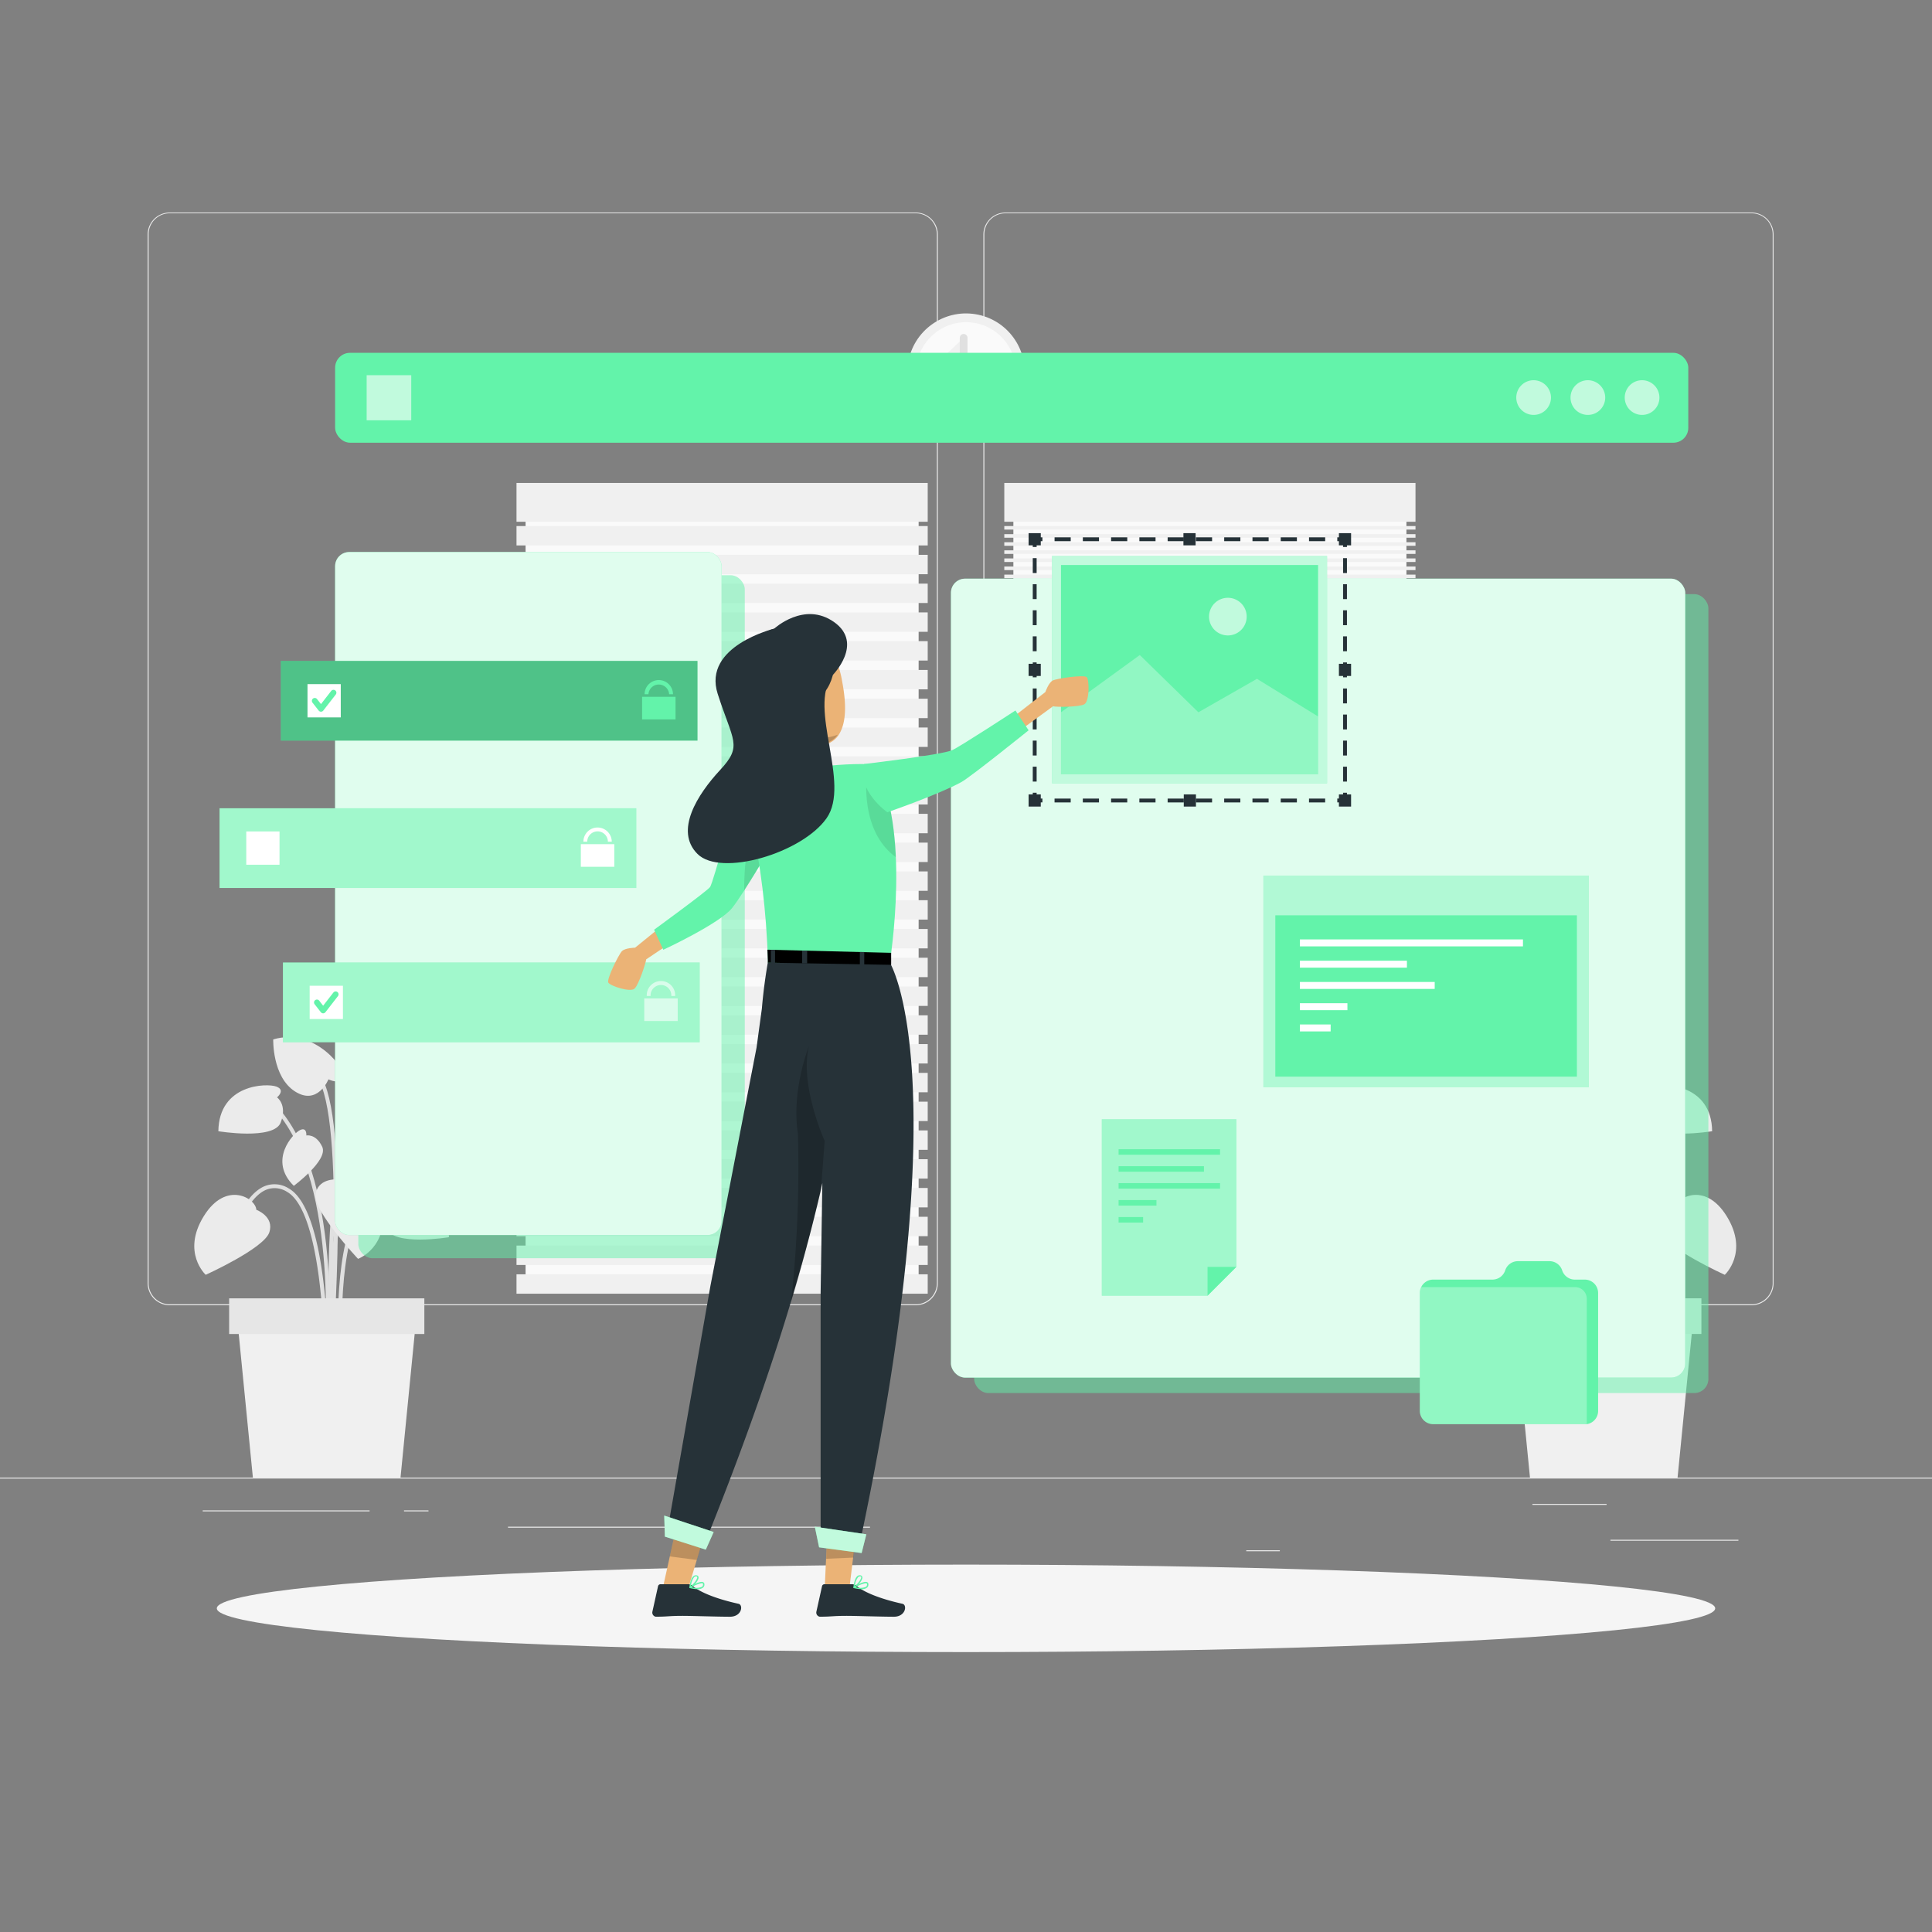 <svg xmlns="http://www.w3.org/2000/svg" xmlns:xlink="http://www.w3.org/1999/xlink" viewBox="0 0 500 500"><rect x="0" y="0" width="500" height="500" fill="#808080" stroke="none"/><defs><clipPath id="freepik--clip-path--inject-360"><path d="M169.28,240.61l2.38,5.19S186.29,239,189.46,235c.81-1,1.93-2.67,3.14-4.54,2-3.09,4.24-6.81,5.8-9.42,1.16-1.95,1.94-3.28,1.94-3.28l-8.28-13.06c-1.81,1.39-7.35,23.71-8.34,24.91S169.28,240.61,169.28,240.61Z" style="fill:#63F3AA"></path></clipPath><clipPath id="freepik--clip-path-2--inject-360"><path d="M230.27,249.14s5.82-35.45-4.18-51.34c0,0-20-1.24-34,6.87,0,0,5.8,15.78,6.67,44.47Z" style="fill:#63F3AA"></path></clipPath></defs><g id="freepik--background-complete--inject-360"><rect y="382.4" width="500" height="0.25" style="fill:#ebebeb"></rect><rect x="416.78" y="398.49" width="33.12" height="0.25" style="fill:#ebebeb"></rect><rect x="322.53" y="401.21" width="8.69" height="0.25" style="fill:#ebebeb"></rect><rect x="396.59" y="389.21" width="19.19" height="0.25" style="fill:#ebebeb"></rect><rect x="52.46" y="390.89" width="43.19" height="0.25" style="fill:#ebebeb"></rect><rect x="104.56" y="390.89" width="6.33" height="0.25" style="fill:#ebebeb"></rect><rect x="131.47" y="395.11" width="93.68" height="0.25" style="fill:#ebebeb"></rect><path d="M237,337.8H43.91a5.71,5.71,0,0,1-5.7-5.71V60.66A5.71,5.71,0,0,1,43.91,55H237a5.71,5.71,0,0,1,5.71,5.71V332.09A5.71,5.71,0,0,1,237,337.8ZM43.91,55.2a5.46,5.46,0,0,0-5.45,5.46V332.09a5.46,5.46,0,0,0,5.45,5.46H237a5.47,5.47,0,0,0,5.46-5.46V60.66A5.47,5.47,0,0,0,237,55.2Z" style="fill:#ebebeb"></path><path d="M453.31,337.8H260.21a5.72,5.72,0,0,1-5.71-5.71V60.66A5.72,5.72,0,0,1,260.21,55h193.1A5.71,5.71,0,0,1,459,60.66V332.09A5.71,5.71,0,0,1,453.31,337.8ZM260.21,55.2a5.47,5.47,0,0,0-5.46,5.46V332.09a5.47,5.47,0,0,0,5.46,5.46h193.1a5.47,5.47,0,0,0,5.46-5.46V60.66a5.47,5.47,0,0,0-5.46-5.46Z" style="fill:#ebebeb"></path><path d="M85.38,345.83c0-.4,1.35-39.68,7.74-45.89,6.21-6,13.34-.23,13.64,0l.64-.77c-.08-.06-8.13-6.63-15,0-6.68,6.49-8,44.94-8,46.57Z" style="fill:#e0e0e0"></path><path d="M84.84,353.54c0-.46,4.36-47.15-12.69-66.72l-.75.66c16.77,19.24,12.49,65.5,12.44,66Z" style="fill:#e0e0e0"></path><path d="M85.47,348.61l1-.07c0-.53-3.33-53.08,9.17-64.58l-.67-.74C82.1,295.05,85.32,346.42,85.47,348.61Z" style="fill:#e0e0e0"></path><path d="M83.84,348.58h1c0-1.45-.41-35.49-10.09-41a6.86,6.86,0,0,0-6.25-.61c-5.85,2.42-8.75,12.83-8.87,13.27l1,.27c0-.11,2.89-10.38,8.28-12.61a5.91,5.91,0,0,1,5.38.55C83.43,313.66,83.84,348.23,83.84,348.58Z" style="fill:#e0e0e0"></path><path d="M87.6,348.6l1-.06c0-.26-1.46-26.9,5.73-36.28C96.07,310,98,308.9,100,309c4.71.33,8.66,7.22,8.7,7.29l.87-.49c-.17-.31-4.25-7.43-9.5-7.8-2.34-.17-4.53,1-6.49,3.61C86.12,321.33,87.54,347.49,87.6,348.6Z" style="fill:#e0e0e0"></path><path d="M86,352.22c.19-2.58,4.7-63.4-3.23-74.11l-.8.59c7.7,10.42,3.08,72.82,3,73.45Z" style="fill:#e0e0e0"></path><path d="M66.34,313.09s4.76,1.75,3.34,5.89-16.44,10.94-16.44,10.94-6.3-5.77-.52-15.15S66.21,310.13,66.34,313.09Z" style="fill:#ebebeb"></path><path d="M87,305.21S82,305,81.66,309.36s11,16.43,11,16.43,8-2.9,6.31-13.79S88.27,302.53,87,305.21Z" style="fill:#ebebeb"></path><path d="M91.29,284.33s-3.37-.36-3.1-2.42,13.12-7.34,20.7,1.21c0,0-4.85,8.34-11.87,8.45S91.29,284.33,91.29,284.33Z" style="fill:#ebebeb"></path><path d="M85,279.34s3.06,1.47,3.92-.41S81.67,265.75,70.71,269c0,0-.29,9.65,5.61,13.45S85,279.34,85,279.34Z" style="fill:#ebebeb"></path><path d="M101,311.42s-2.33-1.88.19-2.79,14.84-.66,15,11.56c0,0-14.36,2.38-16.14-2.27S101,311.42,101,311.42Z" style="fill:#ebebeb"></path><path d="M71.69,284s2.33-1.88-.18-2.8-14.85-.65-15,11.56c0,0,14.37,2.39,16.14-2.26S71.69,284,71.69,284Z" style="fill:#ebebeb"></path><path d="M79.28,293.86s.21-2.28-1.64-1.39-8.27,7.84-1.61,14.42c0,0,9-6.65,7.36-10.11S79.28,293.86,79.28,293.86Z" style="fill:#ebebeb"></path><path d="M103.07,297.12s-1.4-1.82.64-2.05,11.18,2.21,9.05,11.34c0,0-11.13-.84-11.61-4.63S103.07,297.12,103.07,297.12Z" style="fill:#ebebeb"></path><polygon points="65.45 382.44 103.65 382.44 107.77 340.62 61.33 340.62 65.45 382.44" style="fill:#f0f0f0"></polygon><rect x="59.29" y="336" width="50.52" height="9.23" transform="translate(169.11 681.24) rotate(180)" style="fill:#e6e6e6"></rect><path d="M414.22,345.83c0-.4-1.34-39.68-7.73-45.89-6.21-6-13.35-.23-13.64,0l-.65-.77c.09-.06,8.13-6.63,15,0,6.68,6.49,8,44.94,8,46.57Z" style="fill:#e0e0e0"></path><path d="M414.77,353.54c0-.46-4.36-47.15,12.69-66.72l.75.66c-16.77,19.24-12.49,65.5-12.44,66Z" style="fill:#e0e0e0"></path><path d="M414.14,348.61l-1-.07c0-.53,3.34-53.08-9.17-64.58l.68-.74C417.51,295.05,414.29,346.42,414.14,348.61Z" style="fill:#e0e0e0"></path><path d="M415.77,348.58h-1c0-1.45.41-35.49,10.08-41a6.88,6.88,0,0,1,6.26-.61c5.85,2.42,8.75,12.83,8.87,13.27l-1,.27c0-.11-2.89-10.38-8.28-12.61a5.91,5.91,0,0,0-5.38.55C416.17,313.66,415.77,348.23,415.77,348.58Z" style="fill:#e0e0e0"></path><path d="M412,348.6l-1-.06c0-.26,1.46-26.9-5.73-36.28-1.74-2.28-3.64-3.36-5.63-3.22-4.71.33-8.66,7.22-8.7,7.29l-.87-.49c.17-.31,4.25-7.43,9.5-7.8,2.34-.17,4.53,1,6.49,3.61C413.48,321.33,412.07,347.49,412,348.6Z" style="fill:#e0e0e0"></path><path d="M413.58,352.22c-.2-2.58-4.7-63.4,3.23-74.11l.8.59c-7.71,10.42-3.08,72.82-3,73.45Z" style="fill:#e0e0e0"></path><path d="M433.27,313.09s-4.76,1.75-3.34,5.89,16.44,10.94,16.44,10.94,6.3-5.77.51-15.15S433.39,310.13,433.27,313.09Z" style="fill:#ebebeb"></path><path d="M412.6,305.21s5.06-.21,5.35,4.15-11,16.43-11,16.43-8-2.9-6.3-13.79S411.34,302.53,412.6,305.21Z" style="fill:#ebebeb"></path><path d="M408.32,284.33s3.37-.36,3.1-2.42-13.12-7.34-20.7,1.21c0,0,4.85,8.34,11.87,8.45S408.32,284.33,408.32,284.33Z" style="fill:#ebebeb"></path><path d="M414.6,279.34s-3.05,1.47-3.91-.41,7.25-13.18,18.21-9.93c0,0,.29,9.65-5.61,13.45S414.6,279.34,414.6,279.34Z" style="fill:#ebebeb"></path><path d="M398.63,311.42s2.33-1.88-.19-2.79-14.85-.66-15,11.56c0,0,14.36,2.38,16.14-2.27S398.63,311.42,398.63,311.42Z" style="fill:#ebebeb"></path><path d="M427.92,284s-2.33-1.88.18-2.8,14.85-.65,15,11.56c0,0-14.37,2.39-16.14-2.26S427.92,284,427.92,284Z" style="fill:#ebebeb"></path><path d="M420.32,293.86s-.2-2.28,1.64-1.39,8.28,7.84,1.62,14.42c0,0-9-6.65-7.36-10.11S420.32,293.86,420.32,293.86Z" style="fill:#ebebeb"></path><path d="M396.54,297.12s1.4-1.82-.64-2.05-11.18,2.21-9,11.34c0,0,11.13-.84,11.61-4.63S396.54,297.12,396.54,297.12Z" style="fill:#ebebeb"></path><polygon points="434.15 382.44 395.96 382.44 391.84 340.62 438.28 340.62 434.15 382.44" style="fill:#f0f0f0"></polygon><rect x="389.8" y="336" width="50.52" height="9.23" style="fill:#e6e6e6"></rect><rect x="136.02" y="127.77" width="101.72" height="204.54" style="fill:#fafafa"></rect><rect x="133.67" y="124.99" width="106.42" height="10.04" style="fill:#f0f0f0"></rect><rect x="133.67" y="136.14" width="106.42" height="5.02" style="fill:#f0f0f0"></rect><rect x="133.67" y="143.59" width="106.42" height="5.02" style="fill:#f0f0f0"></rect><rect x="133.67" y="151.04" width="106.42" height="5.02" style="fill:#f0f0f0"></rect><rect x="133.67" y="158.49" width="106.42" height="5.02" style="fill:#f0f0f0"></rect><rect x="133.67" y="165.93" width="106.42" height="5.02" style="fill:#f0f0f0"></rect><rect x="133.67" y="173.38" width="106.42" height="5.02" style="fill:#f0f0f0"></rect><rect x="133.67" y="180.83" width="106.42" height="5.02" style="fill:#f0f0f0"></rect><rect x="133.67" y="188.28" width="106.42" height="5.02" style="fill:#f0f0f0"></rect><rect x="133.67" y="195.73" width="106.42" height="5.02" style="fill:#f0f0f0"></rect><rect x="133.67" y="203.18" width="106.42" height="5.02" style="fill:#f0f0f0"></rect><rect x="133.67" y="210.62" width="106.42" height="5.02" style="fill:#f0f0f0"></rect><rect x="133.67" y="218.07" width="106.42" height="5.02" style="fill:#f0f0f0"></rect><rect x="133.67" y="225.52" width="106.42" height="5.02" style="fill:#f0f0f0"></rect><rect x="133.67" y="232.97" width="106.42" height="5.02" style="fill:#f0f0f0"></rect><rect x="133.67" y="240.42" width="106.42" height="5.02" style="fill:#f0f0f0"></rect><rect x="133.67" y="247.86" width="106.42" height="5.02" style="fill:#f0f0f0"></rect><rect x="133.67" y="255.31" width="106.42" height="5.02" style="fill:#f0f0f0"></rect><rect x="133.67" y="262.76" width="106.42" height="5.02" style="fill:#f0f0f0"></rect><rect x="133.67" y="270.21" width="106.42" height="5.02" style="fill:#f0f0f0"></rect><rect x="133.67" y="277.66" width="106.42" height="5.02" style="fill:#f0f0f0"></rect><rect x="133.67" y="285.11" width="106.42" height="5.02" style="fill:#f0f0f0"></rect><rect x="133.67" y="292.55" width="106.42" height="5.02" style="fill:#f0f0f0"></rect><rect x="133.67" y="300" width="106.42" height="5.02" style="fill:#f0f0f0"></rect><rect x="133.67" y="307.45" width="106.42" height="5.02" style="fill:#f0f0f0"></rect><rect x="133.67" y="314.9" width="106.42" height="5.02" style="fill:#f0f0f0"></rect><rect x="133.67" y="322.35" width="106.42" height="5.02" style="fill:#f0f0f0"></rect><rect x="133.67" y="329.79" width="106.42" height="5.02" style="fill:#f0f0f0"></rect><rect x="262.26" y="127.77" width="101.72" height="204.54" style="fill:#fafafa"></rect><rect x="259.91" y="124.99" width="106.42" height="10.04" style="fill:#f0f0f0"></rect><rect x="259.91" y="136.14" width="106.42" height="0.92" style="fill:#f0f0f0"></rect><rect x="259.91" y="138.24" width="106.42" height="0.92" style="fill:#f0f0f0"></rect><rect x="259.91" y="140.33" width="106.42" height="0.92" style="fill:#f0f0f0"></rect><rect x="259.91" y="142.43" width="106.42" height="0.92" style="fill:#f0f0f0"></rect><rect x="259.91" y="144.52" width="106.42" height="0.92" style="fill:#f0f0f0"></rect><rect x="259.91" y="146.62" width="106.42" height="0.92" style="fill:#f0f0f0"></rect><rect x="259.91" y="148.71" width="106.42" height="0.92" style="fill:#f0f0f0"></rect><rect x="259.91" y="150.81" width="106.42" height="0.92" style="fill:#f0f0f0"></rect><rect x="259.91" y="152.91" width="106.42" height="0.92" style="fill:#f0f0f0"></rect><rect x="259.91" y="155" width="106.42" height="0.92" style="fill:#f0f0f0"></rect><rect x="259.91" y="157.1" width="106.42" height="0.92" style="fill:#f0f0f0"></rect><rect x="259.91" y="159.19" width="106.42" height="0.92" style="fill:#f0f0f0"></rect><rect x="259.91" y="161.29" width="106.42" height="0.92" style="fill:#f0f0f0"></rect><rect x="259.91" y="163.38" width="106.42" height="0.92" style="fill:#f0f0f0"></rect><rect x="259.91" y="165.48" width="106.42" height="0.92" style="fill:#f0f0f0"></rect><rect x="259.91" y="167.58" width="106.42" height="0.92" style="fill:#f0f0f0"></rect><rect x="259.91" y="169.67" width="106.42" height="0.92" style="fill:#f0f0f0"></rect><rect x="259.91" y="171.77" width="106.42" height="0.92" style="fill:#f0f0f0"></rect><circle cx="250" cy="96.28" r="15.17" transform="translate(114.92 327.63) rotate(-80.78)" style="fill:#f0f0f0"></circle><circle cx="250" cy="96.28" r="12.9" transform="translate(114.92 327.63) rotate(-80.78)" style="fill:#fafafa"></circle><polyline points="249.39 87.43 249.39 96.45 243.42 93.07" style="fill:#f0f0f0;stroke:#e0e0e0;stroke-linecap:round;stroke-linejoin:round;stroke-width:2px"></polyline></g><g id="freepik--Shadow--inject-360"><ellipse id="freepik--path--inject-360" cx="250" cy="416.24" rx="193.89" ry="11.32" style="fill:#f5f5f5"></ellipse></g><g id="freepik--Interface--inject-360"><rect x="252.11" y="153.76" width="190.02" height="206.76" rx="3.65" style="fill:#63F3AA;opacity:0.5"></rect><rect x="246.11" y="149.76" width="190.02" height="206.76" rx="3.65" style="fill:#63F3AA"></rect><rect x="246.11" y="149.76" width="190.02" height="206.76" rx="3.65" style="fill:#fff;opacity:0.8;isolation:isolate"></rect><rect x="92.73" y="148.87" width="100.02" height="176.76" rx="3.65" style="fill:#63F3AA;opacity:0.5"></rect><rect x="86.73" y="142.87" width="100.02" height="176.76" rx="3.65" style="fill:#63F3AA"></rect><rect x="86.73" y="142.87" width="100.02" height="176.76" rx="3.65" style="fill:#fff;opacity:0.8;isolation:isolate"></rect><rect x="86.73" y="91.31" width="350.2" height="23.26" rx="3.85" style="fill:#63F3AA"></rect><path d="M401.39,102.94a4.49,4.49,0,1,1-4.49-4.54A4.51,4.51,0,0,1,401.39,102.94Z" style="fill:#fff;opacity:0.6;isolation:isolate"></path><path d="M415.43,102.94a4.49,4.49,0,1,1-4.49-4.54A4.51,4.51,0,0,1,415.43,102.94Z" style="fill:#fff;opacity:0.6;isolation:isolate"></path><path d="M429.46,102.94A4.49,4.49,0,1,1,425,98.4,4.51,4.51,0,0,1,429.46,102.94Z" style="fill:#fff;opacity:0.6;isolation:isolate"></path><rect x="94.89" y="97.1" width="11.54" height="11.67" style="fill:#fff;opacity:0.6;isolation:isolate"></rect></g><g id="freepik--asset-1--inject-360"><rect x="72.67" y="171.04" width="107.84" height="20.63" style="fill:#63F3AA"></rect><rect x="72.67" y="171.04" width="107.84" height="20.63" style="opacity:0.2;isolation:isolate"></rect><rect x="79.58" y="177.05" width="8.61" height="8.61" style="fill:#fff"></rect><polyline points="81.46 181.38 83.07 183.44 86.31 179.27" style="fill:none;stroke:#63F3AA;stroke-linecap:round;stroke-linejoin:round;stroke-width:1.5px"></polyline><path d="M174.83,186.19h-8.66v-5.86h8.66ZM170.5,176a3.68,3.68,0,0,0-3.68,3.67h1a2.68,2.68,0,0,1,5.35,0h1A3.68,3.68,0,0,0,170.5,176Z" style="fill:#63F3AA"></path><rect x="56.82" y="209.18" width="107.84" height="20.63" style="fill:#63F3AA"></rect><rect x="56.82" y="209.18" width="107.84" height="20.63" style="fill:#fff;opacity:0.4;isolation:isolate"></rect><rect x="63.73" y="215.18" width="8.61" height="8.61" style="fill:#fff"></rect><rect x="150.32" y="218.47" width="8.66" height="5.85" style="fill:#fff"></rect><path d="M158.32,217.83h-1a2.67,2.67,0,1,0-5.34,0h-1a3.67,3.67,0,1,1,7.34,0Z" style="fill:#fff"></path><rect x="73.23" y="249.1" width="107.84" height="20.63" style="fill:#63F3AA"></rect><rect x="73.23" y="249.1" width="107.84" height="20.63" style="fill:#fff;opacity:0.4;isolation:isolate"></rect><rect x="80.14" y="255.11" width="8.61" height="8.61" style="fill:#fff"></rect><polyline points="82.02 259.43 83.63 261.5 86.87 257.33" style="fill:none;stroke:#63F3AA;stroke-linecap:round;stroke-linejoin:round;stroke-width:1.5px"></polyline><g style="opacity:0.6;isolation:isolate"><rect x="166.73" y="258.39" width="8.66" height="5.85" style="fill:#fff"></rect><path d="M174.73,257.76h-1a2.68,2.68,0,1,0-5.35,0h-1a3.68,3.68,0,1,1,7.35,0Z" style="fill:#fff"></path></g></g><g id="freepik--asset-2--inject-360"><rect x="326.97" y="226.62" width="84.21" height="54.77" style="fill:#63F3AA"></rect><rect x="326.97" y="226.62" width="84.21" height="54.77" style="fill:#fff;opacity:0.5;isolation:isolate"></rect><rect x="330.05" y="236.88" width="78.05" height="41.76" style="fill:#63F3AA"></rect><rect x="336.41" y="243.12" width="57.73" height="1.8" style="fill:#fff"></rect><rect x="336.41" y="248.63" width="27.7" height="1.8" style="fill:#fff"></rect><rect x="336.41" y="254.13" width="34.89" height="1.8" style="fill:#fff"></rect><rect x="336.41" y="259.63" width="12.3" height="1.8" style="fill:#fff"></rect><rect x="336.41" y="265.13" width="7.96" height="1.8" style="fill:#fff"></rect><path d="M413.59,334.62v30.54a3.44,3.44,0,0,1-2.94,3.41,3,3,0,0,1-.52,0H370.9a3.45,3.45,0,0,1-3.45-3.45V334.62a3.35,3.35,0,0,1,.35-1.51,3.45,3.45,0,0,1,3.1-1.95h15.38a3.54,3.54,0,0,0,2-.66,3.5,3.5,0,0,0,1.26-1.72,3.46,3.46,0,0,1,3.29-2.39H401a3.45,3.45,0,0,1,3.29,2.39,3.46,3.46,0,0,0,3.29,2.38h2.51A3.46,3.46,0,0,1,413.59,334.62Z" style="fill:#63F3AA"></path><path d="M410.65,336.06v32.51l0,0H370.9a3.45,3.45,0,0,1-3.45-3.45V334.62a3.35,3.35,0,0,1,.35-1.51h39.9A3,3,0,0,1,410.65,336.06Z" style="fill:#fff;opacity:0.3;isolation:isolate"></path><polygon points="319.97 289.67 319.97 327.86 312.51 335.32 285.15 335.32 285.15 289.67 319.97 289.67" style="fill:#63F3AA"></polygon><polygon points="319.97 289.67 319.97 327.86 312.51 335.32 285.15 335.32 285.15 289.67 319.97 289.67" style="fill:#fff;opacity:0.4;isolation:isolate"></polygon><polygon points="319.97 327.86 312.51 327.86 312.51 335.32 319.97 327.86" style="fill:#63F3AA"></polygon><rect x="289.49" y="297.42" width="26.26" height="1.43" style="fill:#63F3AA"></rect><rect x="289.49" y="301.81" width="22.09" height="1.43" style="fill:#63F3AA"></rect><rect x="289.49" y="306.19" width="26.26" height="1.43" style="fill:#63F3AA"></rect><rect x="289.49" y="310.58" width="9.8" height="1.43" style="fill:#63F3AA"></rect><rect x="289.49" y="314.97" width="6.35" height="1.43" style="fill:#63F3AA"></rect></g><g id="freepik--Selection--inject-360"><rect x="272.25" y="143.9" width="71.19" height="58.82" style="fill:#63F3AA"></rect><path d="M272.25,143.9v58.82h71.19V143.9Zm68.87,56.5H274.58V146.22h66.54Z" style="fill:#fff;opacity:0.6;isolation:isolate"></path><polygon points="274.58 184.34 294.98 169.52 310.14 184.34 325.3 175.68 341.12 185.42 341.12 200.4 274.58 200.4 274.58 184.34" style="fill:#fff;opacity:0.3;isolation:isolate"></polygon><path d="M322.64,159.59a4.87,4.87,0,1,1-4.87-4.88A4.87,4.87,0,0,1,322.64,159.59Z" style="fill:#fff;opacity:0.6;isolation:isolate"></path><polyline points="348.09 205.16 348.09 207.16 346.09 207.16" style="fill:none;stroke:#263238;stroke-miterlimit:10"></polyline><line x1="342.95" y1="207.17" x2="271.35" y2="207.17" style="fill:none;stroke:#263238;stroke-miterlimit:10;stroke-dasharray:4.181,3.136"></line><polyline points="269.78 207.16 267.78 207.16 267.78 205.16" style="fill:none;stroke:#263238;stroke-miterlimit:10"></polyline><line x1="267.78" y1="202.27" x2="267.78" y2="143.01" style="fill:none;stroke:#263238;stroke-miterlimit:10;stroke-dasharray:3.855,2.891"></line><polyline points="267.78 141.56 267.78 139.56 269.78 139.56" style="fill:none;stroke:#263238;stroke-miterlimit:10"></polyline><line x1="272.92" y1="139.56" x2="344.52" y2="139.56" style="fill:none;stroke:#263238;stroke-miterlimit:10;stroke-dasharray:4.181,3.136"></line><polyline points="346.09 139.56 348.09 139.56 348.09 141.56" style="fill:none;stroke:#263238;stroke-miterlimit:10"></polyline><line x1="348.09" y1="144.45" x2="348.09" y2="203.72" style="fill:none;stroke:#263238;stroke-miterlimit:10;stroke-dasharray:3.855,2.891"></line><rect x="346.51" y="137.98" width="3.15" height="3.15" style="fill:#263238"></rect><rect x="346.51" y="205.59" width="3.15" height="3.15" style="fill:#263238"></rect><rect x="266.2" y="205.59" width="3.15" height="3.15" style="fill:#263238"></rect><rect x="266.2" y="137.98" width="3.15" height="3.15" style="fill:#263238"></rect><rect x="306.27" y="137.98" width="3.15" height="3.15" style="fill:#263238"></rect><rect x="306.36" y="205.59" width="3.15" height="3.15" style="fill:#263238"></rect><rect x="346.51" y="171.79" width="3.15" height="3.15" style="fill:#263238"></rect><rect x="266.2" y="171.79" width="3.15" height="3.15" style="fill:#263238"></rect></g><g id="freepik--Character--inject-360"><path d="M175,236.62l-10.64,8.64s-2.6.05-3.42.91-4,7.25-3.51,8.12,5.69,2.59,6.8,1.56,3-6.94,3-7.57l13.6-9.12Z" style="fill:#ebb376"></path><path d="M169.28,240.61l2.38,5.19S186.29,239,189.46,235c.81-1,1.93-2.67,3.14-4.54,2-3.09,4.24-6.81,5.8-9.42,1.16-1.95,1.94-3.28,1.94-3.28l-8.28-13.06c-1.81,1.39-7.35,23.71-8.34,24.91S169.28,240.61,169.28,240.61Z" style="fill:#63F3AA"></path><g style="clip-path:url(#freepik--clip-path--inject-360)"><path d="M192.6,230.42c2-3.09,4.24-6.81,5.8-9.42l-3.85-9.5S192.46,222.4,192.6,230.42Z" style="opacity:0.1;isolation:isolate"></path></g><path d="M260.05,187.25l10.48-8.14s.85-2.46,1.92-3,8.11-1.55,8.8-.86.72,6.22-.6,7-7.53.76-8.12.53l-11.45,8.36Z" style="fill:#ebb376"></path><polygon points="171.53 411 177.8 412.11 180.38 403.55 182.72 395.69 175.49 393.16 173.39 402.6 171.53 411" style="fill:#ebb376"></polygon><polygon points="173.35 402.8 180.35 403.72 182.71 395.78 175.48 393.2 173.35 402.8" style="opacity:0.2;isolation:isolate"></polygon><polygon points="213.43 411.15 219.81 411.15 220.85 402.6 221.8 394.62 214.23 393.47 213.81 402.85 213.43 411.15" style="fill:#ebb376"></polygon><polygon points="213.81 403.41 220.85 403.1 221.8 394.87 214.23 393.59 213.81 403.41" style="opacity:0.2;isolation:isolate"></polygon><path d="M172.76,395.93l10.32,1.82c10.41-25.94,17.82-47.6,23-65.57,2.82-9.7,5.05-18.32,6.74-26l-.44,28.25v63.71h10.41c25.49-121,7.43-149.13,7.43-149.13l-30.5-5.1a137.19,137.19,0,0,0-2.55,17.12l-1.38,10.11-11.92,61.58Z" style="fill:#263238"></path><polygon points="184.7 396.48 171.9 392.23 172.07 397.68 182.66 401.05 184.7 396.48" style="fill:#63F3AA"></polygon><polygon points="184.7 396.48 171.9 392.23 172.07 397.68 182.66 401.05 184.7 396.48" style="fill:#fff;opacity:0.6;isolation:isolate"></polygon><polygon points="224.21 397.07 210.87 395.11 211.98 400.45 222.99 401.93 224.21 397.07" style="fill:#63F3AA"></polygon><polygon points="224.21 397.07 210.87 395.11 211.98 400.45 222.99 401.93 224.21 397.07" style="fill:#fff;opacity:0.6;isolation:isolate"></polygon><path d="M204.73,336.93c.48-1.62,1-3.2,1.44-4.75,2.56-8.81,4.26-16.72,6.26-23.83v0l1-13.08s-6.53-14.37-4.09-24.48c-.22.57-4.54,11.59-2.84,22.6A320.44,320.44,0,0,1,204.73,336.93Z" style="opacity:0.2;isolation:isolate"></path><path d="M203.85,191.53a1.43,1.43,0,0,0,.27.15,11,11,0,0,0,4.15,1.4c4.26.42,7-.51,8.6-2.62h0c2.22-3.14,2.21-8.19,1.07-14.14a22.75,22.75,0,0,0-2.22-6.82s0-.09,0-.11-.09-.17-.14-.24a8.24,8.24,0,0,0-6.66-4.21,16.23,16.23,0,0,0-3.59.07C193.61,166.4,194,186,203.85,191.53Z" style="fill:#ebb376"></path><path d="M204.12,191.68a10.76,10.76,0,0,0,4.13,1.24c4.26.42,7-.65,8.58-2.79a11.75,11.75,0,0,1-7.49.36A6.1,6.1,0,0,0,204.12,191.68Z" style="opacity:0.2;isolation:isolate"></path><path d="M203.24,201.25c-1.05,3.26,3.14,5.05,3.14,5.05,7.37-2.33,9.05-6,9.05-6-5.6-3.66-3-12.19-3-12.19l-1.26.47-8.59.82s1.9,4.72,2.11,5.77v0C205.72,200.74,203.24,201.25,203.24,201.25Z" style="fill:#ebb376"></path><path d="M215.73,169.42s1.71,8.11-5.6,12.64c0,0-2.22,8.94-7.12,9.7-6.67,1-13.8-7.72-12.75-17.72C191.63,161.08,210.55,157.58,215.73,169.42Z" style="fill:#263238"></path><path d="M213.76,179.19c-.17-1.28-1.48-3.29-3.43-2.74s-2.49,5.79,2.71,6.26C213.78,182.78,214.11,181.86,213.76,179.19Z" style="fill:#ebb376"></path><path d="M220.48,410h-7.11a.63.63,0,0,0-.63.51l-1.46,6.59a1.09,1.09,0,0,0,.84,1.3,1,1,0,0,0,.24,0c2.91,0,3.15-.22,6.8-.22,2.25,0,9.05.23,12.16.23s3.51-3.07,2.24-3.35c-5.71-1.25-10-3-11.83-4.61A1.8,1.8,0,0,0,220.48,410Z" style="fill:#263238"></path><path d="M221,411a.16.16,0,0,1-.13-.15.17.17,0,0,1,.08-.17c.27-.17,2.66-1.64,3.48-1.21a.52.52,0,0,1,.3.49,1,1,0,0,1-.37.94,2.15,2.15,0,0,1-1.42.38A8.57,8.57,0,0,1,221,411Zm.51-.24a3.65,3.65,0,0,0,2.64-.13.72.72,0,0,0,.23-.63c0-.15-.06-.21-.11-.21a.46.46,0,0,0-.23-.05A7.25,7.25,0,0,0,221.5,410.73Z" style="fill:#63F3AA"></path><path d="M220.94,411a.18.18,0,0,1-.08-.16c0-.1.19-2.23,1-2.93a.94.94,0,0,1,.75-.22.56.56,0,0,1,.56.46c.16.78-1.32,2.41-2.09,2.82H221A.17.17,0,0,1,220.94,411Zm1.19-2.88a4.14,4.14,0,0,0-.88,2.32c.77-.58,1.71-1.81,1.62-2.29,0-.05,0-.18-.26-.18h-.08A.59.59,0,0,0,222.13,408.13Z" style="fill:#63F3AA"></path><path d="M178.05,410h-7.12a.65.65,0,0,0-.63.51l-1.46,6.59a1.09,1.09,0,0,0,.84,1.3,1,1,0,0,0,.24,0c2.92,0,3.15-.22,6.81-.22,2.25,0,9,.23,12.15.23s3.52-3.07,2.25-3.35c-5.71-1.25-10-3-11.84-4.61A1.78,1.78,0,0,0,178.05,410Z" style="fill:#263238"></path><path d="M178.55,411a.16.16,0,0,1-.13-.15.18.18,0,0,1,.09-.17c.26-.17,2.65-1.64,3.48-1.21a.55.55,0,0,1,.3.49,1,1,0,0,1-.37.94,2.19,2.19,0,0,1-1.42.38A8.58,8.58,0,0,1,178.55,411Zm.51-.24a3.65,3.65,0,0,0,2.64-.13.73.73,0,0,0,.24-.63c0-.15-.07-.21-.12-.21a.4.4,0,0,0-.22-.05A7.37,7.37,0,0,0,179.06,410.73Z" style="fill:#63F3AA"></path><path d="M178.51,411a.17.17,0,0,1-.09-.16c0-.1.19-2.23,1.05-2.93a.9.9,0,0,1,.74-.22.57.57,0,0,1,.57.46c.15.78-1.33,2.41-2.09,2.82h-.09Zm1.18-2.88a4.13,4.13,0,0,0-.87,2.32c.76-.58,1.7-1.81,1.61-2.29,0-.05,0-.18-.25-.18h-.09A.59.59,0,0,0,179.69,408.13Z" style="fill:#63F3AA"></path><path d="M230.27,249.14s5.82-35.45-4.18-51.34c0,0-20-1.24-34,6.87,0,0,5.8,15.78,6.67,44.47Z" style="fill:#63F3AA"></path><g style="clip-path:url(#freepik--clip-path-2--inject-360)"><path d="M232.09,222c.43-4.81-1-9.44-1.2-13.52a39.43,39.43,0,0,1-6.58-7.49S222.5,215.36,232.09,222Z" style="opacity:0.1;isolation:isolate"></path></g><path d="M223.61,197.73s19.79-2.32,22.77-3.57c1.86-.78,16.41-10.29,16.41-10.29L266.2,189s-14.88,12-17.4,13.4c-5.9,3.24-19.16,7.82-19.16,7.82S221.63,204.6,223.61,197.73Z" style="fill:#63F3AA"></path><path d="M215.43,174.79s8.23-8.23.47-13.77-15.56,1.69-15.56,1.69-18.56,4.48-14.61,16.83,6.53,13.39.65,19.72S174.5,215,180.51,221s27-.17,33.39-9.22S209,183.28,215.43,174.79Z" style="fill:#263238"></path><polygon points="198.74 249.14 198.61 245.78 230.63 246.59 230.63 249.7 198.74 249.14"></polygon><rect x="207.6" y="246.01" width="1.29" height="3.31" style="fill:#263238"></rect><rect x="222.53" y="246.38" width="1.14" height="3.62" style="fill:#263238"></rect><rect x="199.49" y="245.83" width="1.09" height="3.87" style="fill:#263238"></rect></g></svg>